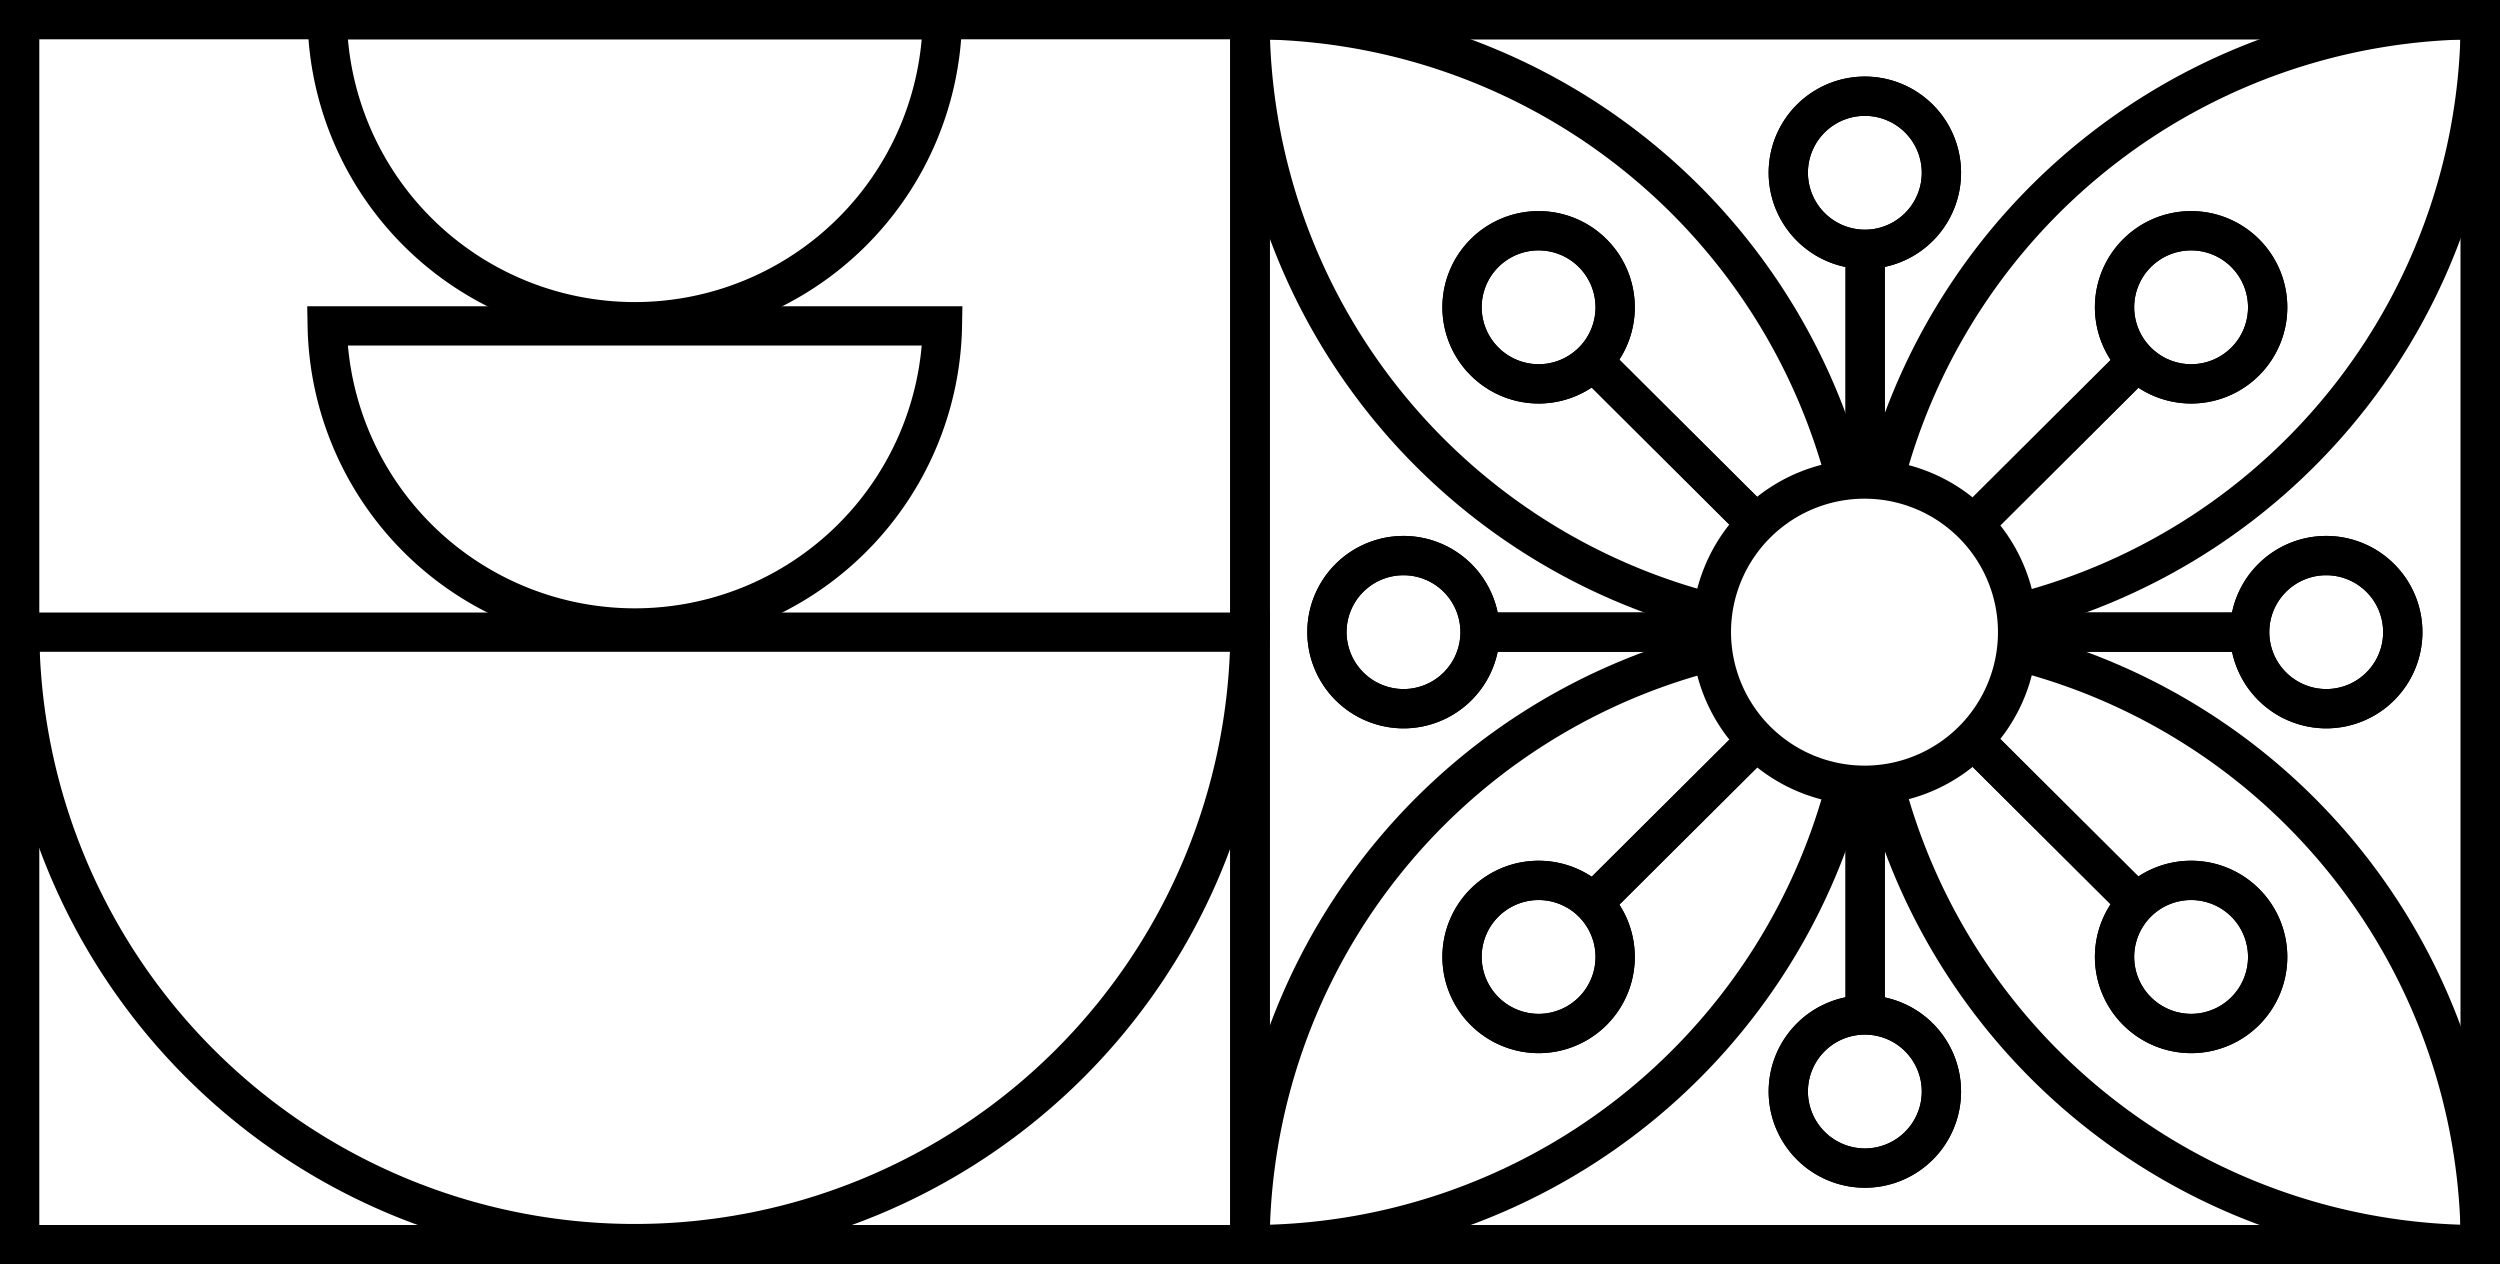 <svg xmlns="http://www.w3.org/2000/svg" width="222.664" height="112.606" viewBox="0 0 222.664 112.606">
  <g id="Groupe_1" data-name="Groupe 1" transform="translate(-559.25 -458.25)">
    <g id="Group" transform="translate(558.419 458)">
      <path id="Vector" d="M112.162,2H2.581V111.106H112.162Z" fill="none" stroke="#000" stroke-miterlimit="10" stroke-width="3.5"/>
      <path id="Vector_2" d="M84.767,29.277a27.4,27.4,0,0,1-54.791,0H84.767Z" fill="none" stroke="#000" stroke-miterlimit="10" stroke-width="3.5"/>
      <path id="Vector_3" d="M84.767,2A27.4,27.4,0,0,1,29.976,2H84.767Z" fill="none" stroke="#000" stroke-miterlimit="10" stroke-width="3.5"/>
      <path id="Vector_4" d="M112.162,56.554a54.79,54.79,0,0,1-109.578,0H112.162Z" fill="none" stroke="#000" stroke-miterlimit="10" stroke-width="3.5"/>
    </g>
    <g id="Group-2" data-name="Group" transform="translate(668.583 458)">
      <path id="Vector-2" data-name="Vector" d="M111.581,2H2V111.106H111.581Z" fill="none" stroke="#000" stroke-miterlimit="10" stroke-width="3.5"/>
      <path id="Vector_2-2" data-name="Vector_2" d="M97.883,63.372a6.819,6.819,0,1,0-6.849-6.819A6.834,6.834,0,0,0,97.883,63.372Z" fill="none" stroke="#000" stroke-miterlimit="10" stroke-width="3.5"/>
      <path id="Vector_3-2" data-name="Vector_3" d="M56.791,104.287a6.819,6.819,0,1,0-6.849-6.819A6.834,6.834,0,0,0,56.791,104.287Z" fill="none" stroke="#000" stroke-miterlimit="10" stroke-width="3.5"/>
      <path id="Vector_4-2" data-name="Vector_4" d="M56.791,22.457a6.819,6.819,0,1,0-6.849-6.819A6.834,6.834,0,0,0,56.791,22.457Z" fill="none" stroke="#000" stroke-miterlimit="10" stroke-width="3.5"/>
      <path id="Vector_5" d="M15.7,63.372a6.819,6.819,0,1,0-6.849-6.819A6.834,6.834,0,0,0,15.7,63.372Z" fill="none" stroke="#000" stroke-miterlimit="10" stroke-width="3.5"/>
      <path id="Vector_6" d="M85.848,92.3A6.819,6.819,0,1,0,79,85.485,6.834,6.834,0,0,0,85.848,92.3Z" fill="none" stroke="#000" stroke-miterlimit="10" stroke-width="3.5"/>
      <path id="Vector_7" d="M27.733,92.3a6.819,6.819,0,1,0-6.849-6.819A6.834,6.834,0,0,0,27.733,92.3Z" fill="none" stroke="#000" stroke-miterlimit="10" stroke-width="3.5"/>
      <path id="Vector_8" d="M85.848,34.44A6.819,6.819,0,1,0,79,27.621,6.834,6.834,0,0,0,85.848,34.44Z" fill="none" stroke="#000" stroke-miterlimit="10" stroke-width="3.5"/>
      <path id="Vector_9" d="M27.733,34.44a6.819,6.819,0,1,0-6.849-6.819A6.834,6.834,0,0,0,27.733,34.44Z" fill="none" stroke="#000" stroke-miterlimit="10" stroke-width="3.5"/>
      <path id="Vector_10" d="M22.546,56.554H43.093" fill="none" stroke="#000" stroke-miterlimit="10" stroke-width="3.5"/>
      <path id="Vector_11" d="M70.488,56.554H91.035" fill="none" stroke="#000" stroke-miterlimit="10" stroke-width="3.5"/>
      <path id="Vector_12" d="M56.791,22.458V42.915" fill="none" stroke="#000" stroke-miterlimit="10" stroke-width="3.5"/>
      <path id="Vector_13" d="M56.791,70.192V90.649" fill="none" stroke="#000" stroke-miterlimit="10" stroke-width="3.5"/>
      <path id="Vector_14" d="M32.576,80.662,47.105,66.2" fill="none" stroke="#000" stroke-miterlimit="10" stroke-width="3.5"/>
      <path id="Vector_15" d="M66.476,46.91,81,32.443" fill="none" stroke="#000" stroke-miterlimit="10" stroke-width="3.5"/>
      <path id="Vector_16" d="M32.576,32.443,47.105,46.91" fill="none" stroke="#000" stroke-miterlimit="10" stroke-width="3.5"/>
      <path id="Vector_17" d="M66.476,66.2,81,80.662" fill="none" stroke="#000" stroke-miterlimit="10" stroke-width="3.5"/>
      <path id="Vector_18" d="M111.581,2H2V111.106H111.581Z" fill="none" stroke="#000" stroke-miterlimit="10" stroke-width="3.5"/>
      <path id="Vector_19" d="M70.383,54.861A54.62,54.62,0,0,0,111.581,2,54.771,54.771,0,0,0,58.49,43.02" fill="none" stroke="#000" stroke-miterlimit="10" stroke-width="3.5"/>
      <path id="Vector_20" d="M97.883,63.372a6.819,6.819,0,1,0-6.849-6.819A6.834,6.834,0,0,0,97.883,63.372Z" fill="none" stroke="#000" stroke-miterlimit="10" stroke-width="3.5"/>
      <path id="Vector_21" d="M56.791,104.287a6.819,6.819,0,1,0-6.849-6.819A6.834,6.834,0,0,0,56.791,104.287Z" fill="none" stroke="#000" stroke-miterlimit="10" stroke-width="3.5"/>
      <path id="Vector_22" d="M56.791,22.457a6.819,6.819,0,1,0-6.849-6.819A6.834,6.834,0,0,0,56.791,22.457Z" fill="none" stroke="#000" stroke-miterlimit="10" stroke-width="3.5"/>
      <path id="Vector_23" d="M15.7,63.372a6.819,6.819,0,1,0-6.849-6.819A6.834,6.834,0,0,0,15.7,63.372Z" fill="none" stroke="#000" stroke-miterlimit="10" stroke-width="3.5"/>
      <path id="Vector_24" d="M85.848,92.3A6.819,6.819,0,1,0,79,85.485,6.834,6.834,0,0,0,85.848,92.3Z" fill="none" stroke="#000" stroke-miterlimit="10" stroke-width="3.5"/>
      <path id="Vector_25" d="M27.733,92.3a6.819,6.819,0,1,0-6.849-6.819A6.834,6.834,0,0,0,27.733,92.3Z" fill="none" stroke="#000" stroke-miterlimit="10" stroke-width="3.5"/>
      <path id="Vector_26" d="M85.848,34.44A6.819,6.819,0,1,0,79,27.621,6.834,6.834,0,0,0,85.848,34.44Z" fill="none" stroke="#000" stroke-miterlimit="10" stroke-width="3.5"/>
      <path id="Vector_27" d="M27.733,34.44a6.819,6.819,0,1,0-6.849-6.819A6.834,6.834,0,0,0,27.733,34.44Z" fill="none" stroke="#000" stroke-miterlimit="10" stroke-width="3.5"/>
      <path id="Vector_28" d="M22.546,56.554H43.093" fill="none" stroke="#000" stroke-miterlimit="10" stroke-width="3.5"/>
      <path id="Vector_29" d="M70.488,56.554H91.035" fill="none" stroke="#000" stroke-miterlimit="10" stroke-width="3.5"/>
      <path id="Vector_30" d="M56.791,22.458V42.915" fill="none" stroke="#000" stroke-miterlimit="10" stroke-width="3.5"/>
      <path id="Vector_31" d="M56.791,70.192V90.649" fill="none" stroke="#000" stroke-miterlimit="10" stroke-width="3.5"/>
      <path id="Vector_32" d="M32.576,80.662,47.105,66.2" fill="none" stroke="#000" stroke-miterlimit="10" stroke-width="3.5"/>
      <path id="Vector_33" d="M66.476,46.91,81,32.443" fill="none" stroke="#000" stroke-miterlimit="10" stroke-width="3.5"/>
      <path id="Vector_34" d="M32.576,32.443,47.105,46.91" fill="none" stroke="#000" stroke-miterlimit="10" stroke-width="3.5"/>
      <path id="Vector_35" d="M66.476,66.2,81,80.662" fill="none" stroke="#000" stroke-miterlimit="10" stroke-width="3.5"/>
      <g id="Group_2">
        <path id="Vector_36" d="M58.49,70.086a54.77,54.77,0,0,0,53.091,41.02,54.621,54.621,0,0,0-41.2-52.861" fill="none" stroke="#000" stroke-miterlimit="10" stroke-width="3.5"/>
        <path id="Vector_37" d="M55.091,43.019A54.772,54.772,0,0,0,2,2,54.621,54.621,0,0,0,43.2,54.861" fill="none" stroke="#000" stroke-miterlimit="10" stroke-width="3.5"/>
        <path id="Vector_38" d="M43.2,58.245A54.62,54.62,0,0,0,2,111.106a54.771,54.771,0,0,0,53.091-41.02" fill="none" stroke="#000" stroke-miterlimit="10" stroke-width="3.5"/>
      </g>
      <path id="Vector_39" d="M56.791,70.192a13.638,13.638,0,1,0-13.7-13.638A13.668,13.668,0,0,0,56.791,70.192Z" fill="none" stroke="#000" stroke-miterlimit="10" stroke-width="3.5"/>
    </g>
  </g>
</svg>
